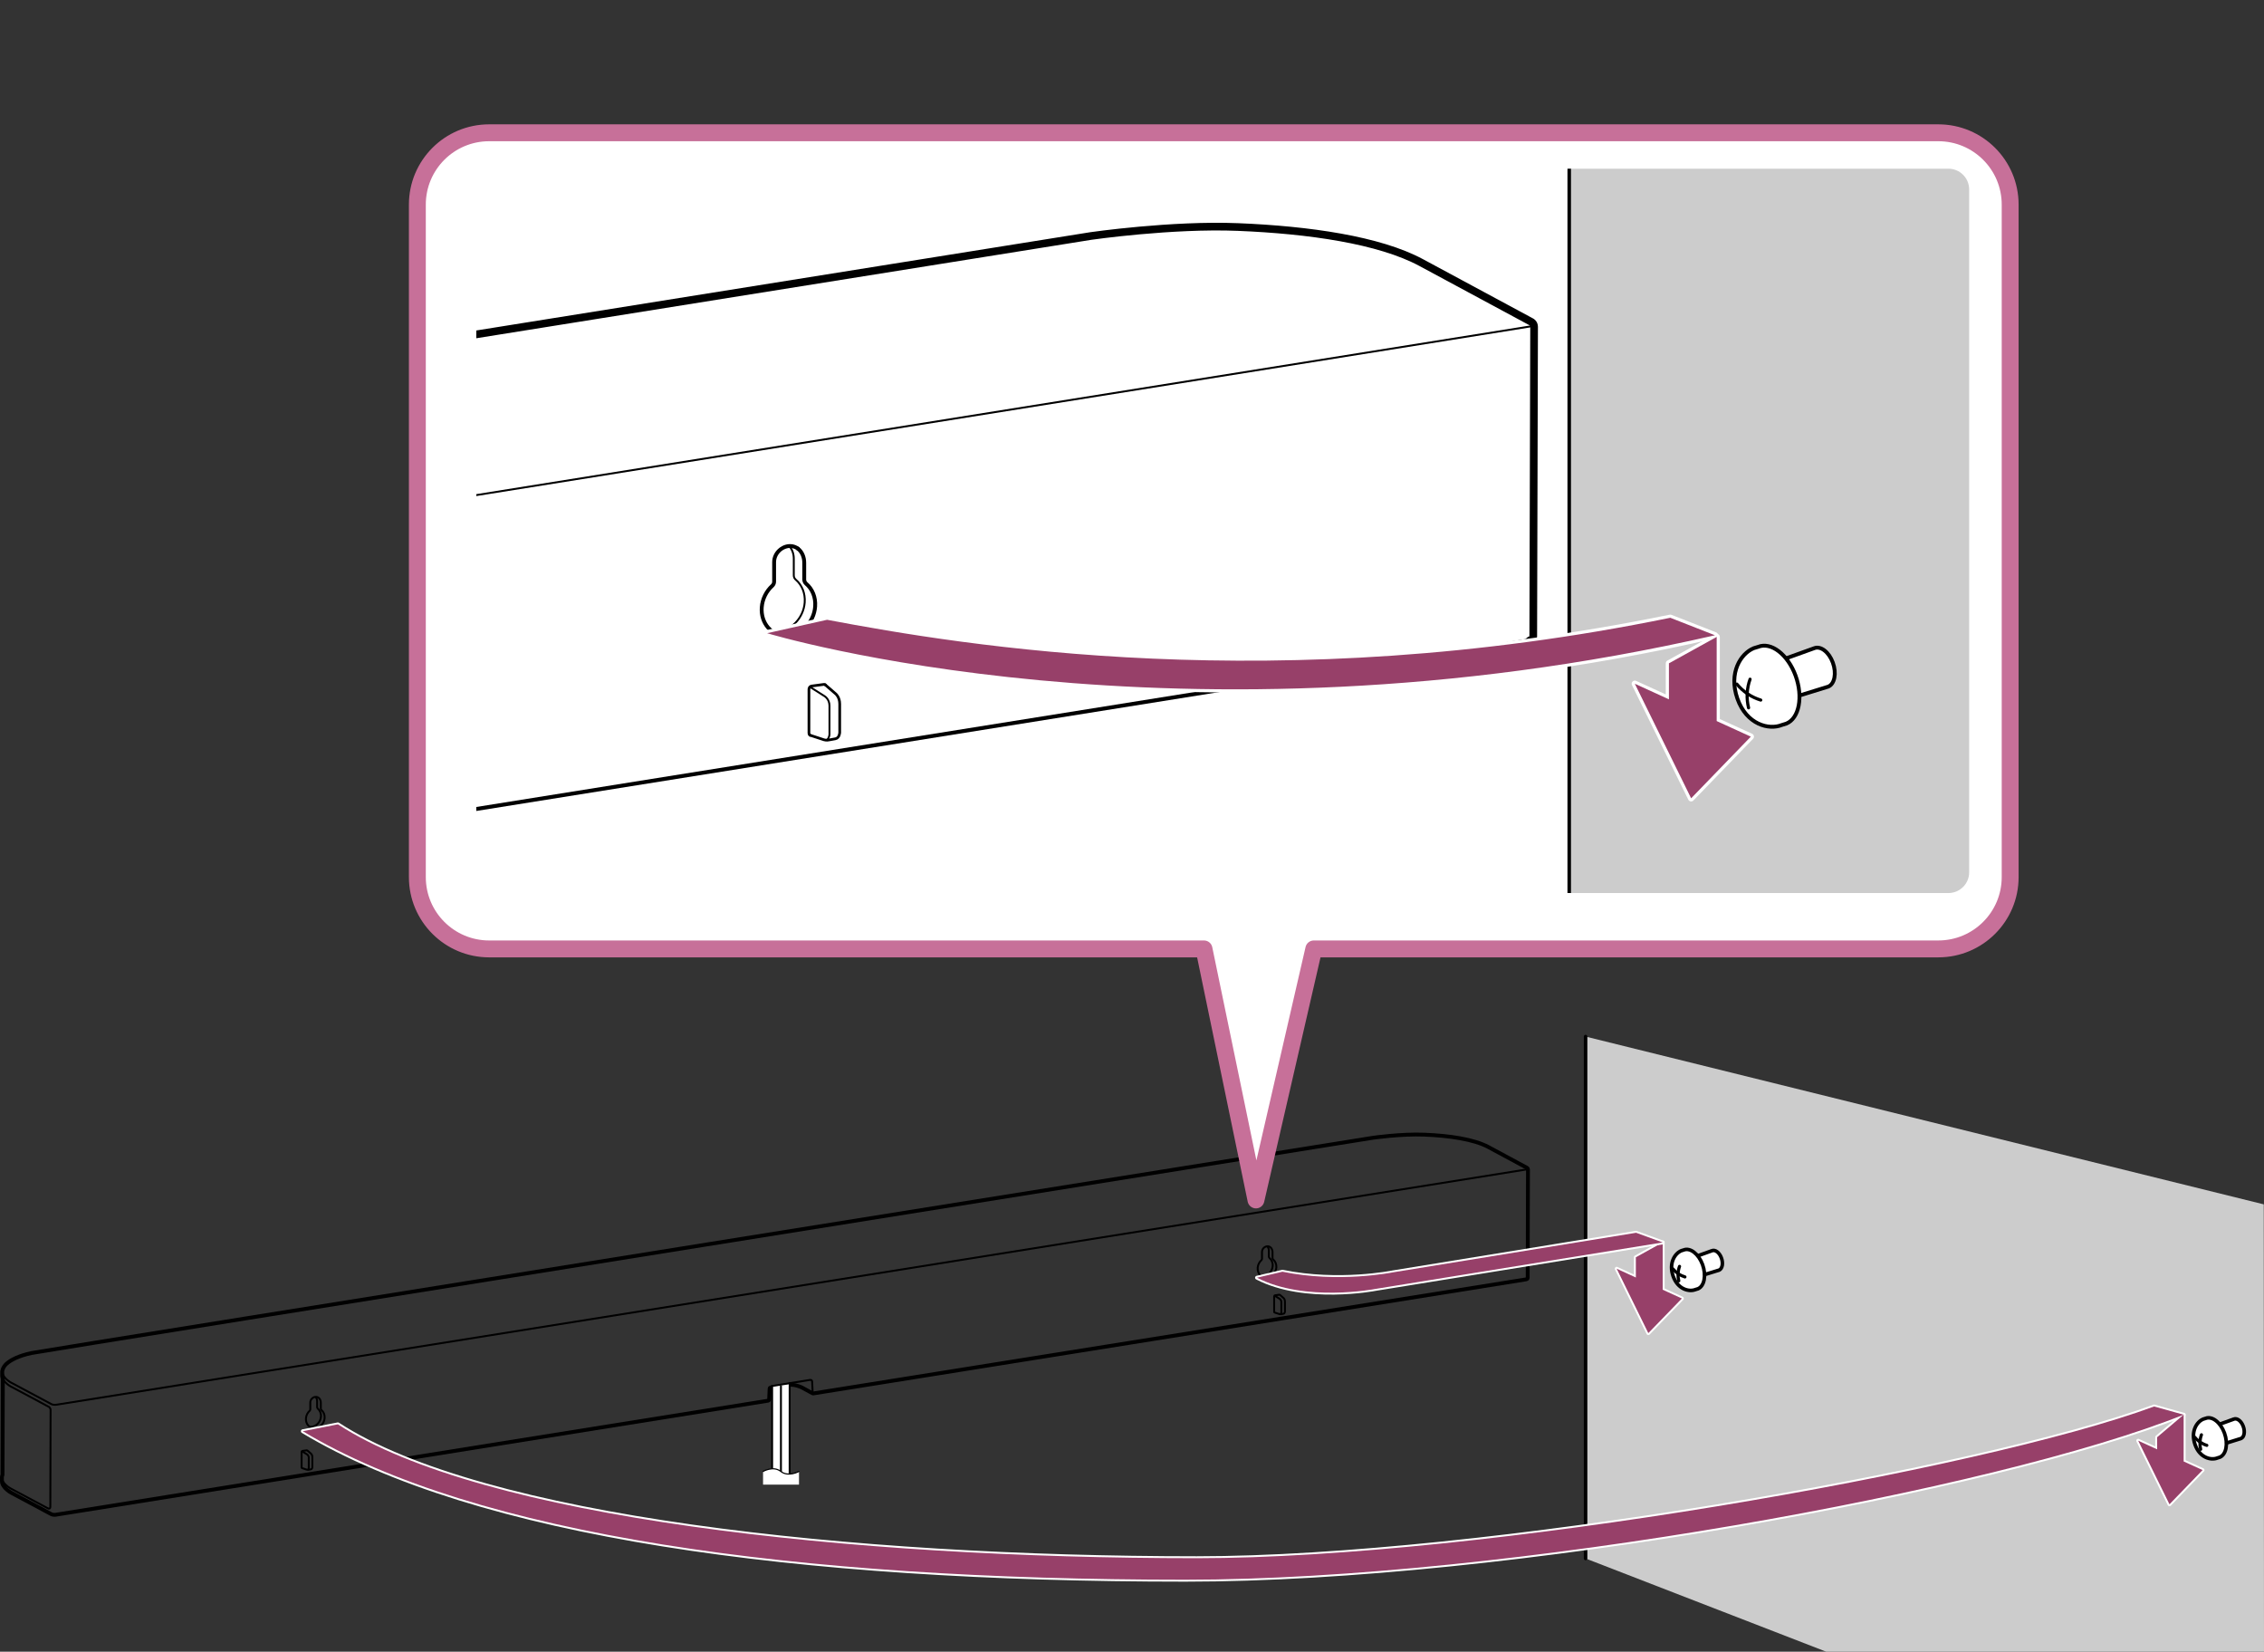 <?xml version="1.0" encoding="utf-8"?>
<!-- Generator: Adobe Illustrator 27.0.0, SVG Export Plug-In . SVG Version: 6.00 Build 0)  -->
<svg version="1.1" xmlns="http://www.w3.org/2000/svg" xmlns:xlink="http://www.w3.org/1999/xlink" x="0px" y="0px"
	 width="294.857px" height="215.088px" viewBox="0 0 294.857 215.088" style="enable-background:new 0 0 294.857 215.088;"
	 xml:space="preserve">
<rect x="0" y="0" width="294.857" height="215.088" fill="#333333" stroke="none"/>
<style type="text/css">
	.st0{fill:#CCCCCC;}
	.st1{fill:none;stroke:#000000;stroke-width:0.459;stroke-linecap:round;stroke-linejoin:round;}
	.st2{fill:none;stroke:#000000;stroke-width:0.5;stroke-linecap:round;stroke-linejoin:round;stroke-miterlimit:10;}
	.st3{fill:none;stroke:#000000;stroke-width:0.25;stroke-linecap:round;stroke-linejoin:round;stroke-miterlimit:10;}
	.st4{fill:none;stroke:#000000;stroke-width:0.25;stroke-miterlimit:10;}
	.st5{fill:#FFFFFF;stroke:#000000;stroke-width:0.25;stroke-linecap:round;stroke-linejoin:round;stroke-miterlimit:10;}
	.st6{fill:#FFFFFF;}
	.st7{fill:none;stroke:#000000;stroke-width:0.15;stroke-linecap:round;stroke-linejoin:round;stroke-miterlimit:10;}
	.st8{fill:#FFFFFF;stroke:#000000;stroke-width:0.466;stroke-linecap:round;stroke-linejoin:round;}
	.st9{fill:none;stroke:#000000;stroke-width:0.41;stroke-linecap:round;stroke-linejoin:round;}
	.st10{fill:#FFFFFF;stroke:#FFFFFF;stroke-width:0.5;stroke-linejoin:round;}
	.st11{fill:none;stroke:#FFFFFF;stroke-width:0.5;stroke-linejoin:round;}
	.st12{fill:#974069;}
	.st13{fill:none;stroke:#C77099;stroke-width:2.2;stroke-linecap:round;stroke-linejoin:round;}
	.st14{clip-path:url(#SVGID_00000105411362054116610390000006742317784270134943_);}
	.st15{fill:none;stroke:#000000;stroke-linecap:round;stroke-linejoin:round;stroke-miterlimit:10;}
	.st16{fill:none;stroke:#000000;stroke-width:0.35;stroke-linecap:round;stroke-linejoin:round;stroke-miterlimit:10;}
	.st17{clip-path:url(#SVGID_00000105411362054116610390000006742317784270134943_);fill:#CCCCCC;}
	
		.st18{clip-path:url(#SVGID_00000105411362054116610390000006742317784270134943_);fill:none;stroke:#000000;stroke-width:0.459;stroke-linecap:round;stroke-linejoin:round;}
	.st19{fill:#FFFFFF;stroke:#000000;stroke-width:0.5;stroke-linecap:round;stroke-linejoin:round;}
	
		.st20{clip-path:url(#SVGID_00000105411362054116610390000006742317784270134943_);fill:#FFFFFF;stroke:#FFFFFF;stroke-width:0.82;stroke-linejoin:round;}
	.st21{fill:#FFFFFF;stroke:#FFFFFF;stroke-width:0.82;stroke-linejoin:round;}
	.st22{clip-path:url(#SVGID_00000105411362054116610390000006742317784270134943_);fill:#974069;}
</style>
<g id="レイヤー_1">
</g>
<g id="レイヤー_4">
</g>
<g id="Layer_1">
	<polygon class="st0" points="237.84,215.088 294.857,215.088 294.827,156.835 206.502,134.985 206.502,202.95 	"/>
	<line class="st1" x1="206.502" y1="134.985" x2="206.502" y2="202.95"/>
	<g>
		<g>
			<path class="st2" d="M105.935,181.454c-0.043,0.007-0.086-0.001-0.124-0.021l-1.412-0.768c0,0-0.895-0.413-1.541-0.322
				c-0.657,0.093-2.582,0.387-2.582,0.387s-0.043,0.033-0.043,0.104s-0.065,1.442-0.065,1.442s-0.025,0.108-0.123,0.123
				c-0.098,0.014-92.675,14.835-92.675,14.835s-0.387,0.106-0.717-0.071c-0.33-0.177-5.033-2.69-5.033-2.69
				s-1.369-0.671-1.369-1.609v-0.496c0,0,0.018-0.233,0.076-0.307l0.041-12.558c0,0-0.079-0.183-0.079-0.363s0-0.526,0-0.526
				s0.022-0.554,0.591-1.053c0.502-0.441,1.554-1.02,3.245-1.369s174.67-28.026,174.67-28.026s3.681-0.532,6.711-0.409
				c3.224,0.131,6.432,0.589,8.347,1.62c1.915,1.031,5.025,2.706,5.025,2.706s0.12,0.065,0.12,0.221s-0.038,14.115-0.038,14.115
				s0,0.15-0.202,0.182C198.159,166.695,105.935,181.454,105.935,181.454z"/>
			<path class="st3" d="M198.936,152.15c0,0,0.042,0.113-0.142,0.142S7.43,182.913,7.43,182.913s-0.428,0.093-0.738-0.065
				c-0.31-0.159-4.991-2.668-4.991-2.668s-1.342-0.585-1.379-1.534"/>
			<path class="st3" d="M0.29,179.158c0.037,0.949,1.379,1.534,1.379,1.534s3.607,1.934,4.698,2.513c0,0,0.223,0.144,0.223,0.416
				s-0.035,12.614-0.035,12.614s-0.014,0.338-0.308,0.186c-0.295-0.153-4.621-2.466-4.621-2.466s-1.266-0.567-1.364-1.462"/>
			<path class="st4" d="M41.871,183.624c-0.057-0.048-0.089-0.119-0.089-0.194v-0.753c0.004-0.414-0.249-0.762-0.628-0.773
				c-0.379-0.011-0.744,0.322-0.744,0.734v0.89c0,0.071-0.031,0.139-0.084,0.187c-0.268,0.243-0.451,0.595-0.48,0.984
				c-0.054,0.724,0.447,1.302,1.119,1.293c0.672-0.01,1.26-0.604,1.314-1.328C42.31,184.237,42.148,183.859,41.871,183.624z"/>
			<path class="st4" d="M40.35,185.799c0.045,0.005,0.091,0.007,0.137,0.006c0.672-0.01,1.26-0.604,1.314-1.328
				c0.032-0.428-0.13-0.805-0.408-1.04c-0.057-0.048-0.089-0.119-0.089-0.194v-0.753c0.002-0.22-0.068-0.422-0.192-0.564"/>
			<path class="st4" d="M39.962,188.86c0.022-0.003,0.043,0.004,0.06,0.018l0.485,0.42c0,0,0.175,0.148,0.175,0.454s0,1.301,0,1.301
				s-0.006,0.251-0.2,0.287c-0.193,0.035-0.299,0.055-0.299,0.055s-0.103,0.026-0.219-0.01s-0.629-0.206-0.629-0.206
				s-0.056-0.013-0.056-0.099c0-0.086,0-1.996,0-1.996s0-0.129,0.125-0.148C39.507,188.918,39.852,188.874,39.962,188.86z"/>
			<path class="st4" d="M39.362,188.999l0.631,0.399c0,0,0.221,0.13,0.221,0.436s0,1.301,0,1.301s-0.004,0.159-0.103,0.242"/>
			<path class="st4" d="M165.82,164.015c-0.057-0.048-0.089-0.119-0.089-0.194v-0.753c0.004-0.414-0.249-0.762-0.628-0.773
				c-0.379-0.011-0.744,0.322-0.744,0.734v0.89c0,0.071-0.031,0.139-0.084,0.187c-0.268,0.243-0.451,0.595-0.48,0.984
				c-0.054,0.724,0.447,1.302,1.119,1.293c0.672-0.01,1.26-0.604,1.314-1.328C166.259,164.627,166.097,164.25,165.82,164.015z"/>
			<path class="st4" d="M164.299,166.19c0.045,0.005,0.091,0.007,0.137,0.006c0.672-0.01,1.26-0.604,1.314-1.328
				c0.032-0.428-0.13-0.805-0.408-1.04c-0.057-0.048-0.089-0.119-0.089-0.194v-0.753c0.002-0.22-0.068-0.422-0.192-0.564"/>
			<path class="st4" d="M166.628,168.6c0.022-0.003,0.043,0.004,0.06,0.018l0.485,0.42c0,0,0.175,0.148,0.175,0.454s0,1.301,0,1.301
				s-0.006,0.251-0.2,0.287c-0.193,0.035-0.299,0.055-0.299,0.055s-0.103,0.026-0.219-0.01S166,170.919,166,170.919
				s-0.056-0.013-0.056-0.099s0-1.996,0-1.996s0-0.129,0.125-0.148C166.173,168.659,166.518,168.615,166.628,168.6z"/>
			<path class="st4" d="M166.028,168.74l0.631,0.399c0,0,0.221,0.13,0.221,0.436s0,1.301,0,1.301s-0.004,0.159-0.103,0.242"/>
			<path class="st5" d="M100.56,180.491v12.138c0,0.039,0.109,0.071,0.243,0.071c0.134,0,0.242-0.027,0.242-0.066
				c0.035,0.006,0.073,0.013,0.116,0.013c0.134,0,0.243-0.029,0.243-0.069c0.035,0.006,0.076,0.011,0.119,0.011
				c0.134,0,0.243-0.03,0.243-0.069c0.034,0.005,0.072,0.009,0.113,0.009c0.134,0,0.243-0.029,0.243-0.068
				c0.035,0.006,0.076,0.012,0.119,0.012c0.134,0,0.243-0.03,0.243-0.069c0.034,0.005,0.073,0.01,0.115,0.01
				c0.134,0,0.243-0.032,0.243-0.071V180.12"/>
			<line class="st4" x1="101.707" y1="192.636" x2="101.707" y2="180.409"/>
			<path class="st3" d="M100.239,180.791c0,0,0.035-0.251,0.276-0.295c0.24-0.044,4.992-0.802,4.992-0.802s0.259-0.035,0.265,0.229
				c0.005,0.265,0.071,1.468,0.071,1.468"/>
			<path class="st6" d="M99.378,193.328v-1.715c0,0,1.341-0.776,2.316,0c0.976,0.776,2.365,0,2.365,0v1.715H99.378z"/>
			<path class="st7" d="M99.378,191.613c0,0,1.341-0.776,2.316,0c0.976,0.776,2.365,0,2.365,0"/>
		</g>
		<g>
			<path class="st8" d="M222.096,165.953l1.793-0.554c0.419-0.177,0.561-0.883,0.302-1.581c-0.252-0.7-0.805-1.119-1.226-0.95
				l-1.819,0.655"/>
			<path class="st8" d="M220.827,167.925c-0.841,0.346-2.318-0.021-2.923-1.734c-0.601-1.713,0.227-2.973,1.072-3.323l0.295-0.091
				c0.85-0.346,1.949,0.502,2.465,1.9c0.507,1.397,0.238,2.808-0.603,3.156L220.827,167.925z"/>
			<path class="st9" d="M218.637,166.796c-0.068-0.288-0.105-0.612-0.092-0.951c0.024-0.339,0.088-0.654,0.193-0.934"/>
			<path class="st9" d="M219.44,166.284c-0.287-0.087-0.582-0.222-0.864-0.409c-0.282-0.192-0.518-0.411-0.708-0.643"/>
		</g>
		<g>
			<path class="st8" d="M290.062,187.887l1.795-0.56c0.424-0.17,0.556-0.884,0.3-1.579c-0.252-0.698-0.805-1.12-1.228-0.951
				l-1.812,0.654"/>
			<path class="st8" d="M288.795,189.86c-0.841,0.345-2.322-0.025-2.917-1.741c-0.603-1.713,0.222-2.97,1.068-3.321l0.297-0.092
				c0.845-0.346,1.947,0.505,2.459,1.902c0.509,1.398,0.235,2.811-0.606,3.157L288.795,189.86z"/>
			<path class="st9" d="M286.606,188.73c-0.071-0.291-0.105-0.613-0.092-0.95c0.023-0.34,0.09-0.66,0.195-0.937"/>
			<path class="st9" d="M287.408,188.217c-0.285-0.085-0.58-0.228-0.864-0.409c-0.278-0.193-0.518-0.413-0.706-0.648"/>
		</g>
		<g>
			<polygon class="st10" points="284.393,190.314 284.393,184.227 280.941,187.157 280.941,188.738 278.474,187.614 
				282.546,195.894 286.858,191.435 			"/>
			<path class="st10" d="M155.856,202.912c-45.019,0-93.089-5.21-111.849-17.433l-4.573,0.898
				c22.55,13.543,64.09,19.34,114.927,19.34c41.755,0,105.61-11.712,130.032-21.49l-3.843-1.072
				C257.931,191.49,192.852,202.912,155.856,202.912z"/>
		</g>
		<g>
			<g>
				<polygon class="st6" points="210.557,165.22 213.048,166.361 213.048,163.725 216.545,161.792 216.545,167.952 219.044,169.092 
					214.672,173.603 				"/>
			</g>
			<g>
				<polygon class="st11" points="210.557,165.22 213.048,166.361 213.048,163.725 216.545,161.792 216.545,167.952 
					219.044,169.092 214.672,173.603 				"/>
			</g>
		</g>
		<g>
			<polygon class="st12" points="210.557,165.22 213.048,166.361 213.048,163.725 216.545,161.792 216.545,167.952 219.044,169.092 
				214.672,173.603 			"/>
		</g>
		<path class="st10" d="M213.083,160.533l-31.707,5.161c0,0-6.998,1.426-14.353-0.087l-3.315,0.779
			c6.264,3.24,15.378,1.469,15.378,1.469l37.458-6.062L213.083,160.533z"/>
		<g>
			<polygon class="st12" points="284.393,190.314 284.393,184.227 280.941,187.157 280.941,188.738 278.474,187.614 
				282.546,195.894 286.858,191.435 			"/>
			<path class="st12" d="M155.856,202.912c-45.019,0-93.089-5.21-111.849-17.433l-4.573,0.898
				c22.55,13.543,64.09,19.34,114.927,19.34c41.755,0,105.61-11.712,130.032-21.49l-3.843-1.072
				C257.931,191.49,192.852,202.912,155.856,202.912z"/>
		</g>
		<path class="st12" d="M213.083,160.533l-31.707,5.161c0,0-6.998,1.426-14.353-0.087l-3.315,0.779
			c6.264,3.24,15.378,1.469,15.378,1.469l37.458-6.062L213.083,160.533z"/>
	</g>
</g>
<g id="Layer_2">
	<g>
		<path class="st6" d="M156.805,123.571H63.709c-5.165,0-9.354-4.189-9.354-9.354V26.645c0-5.169,4.189-9.354,9.354-9.354h188.73
			c5.171,0,9.359,4.185,9.359,9.354v87.571c0,5.165-4.187,9.354-9.359,9.354h-81.334l-7.532,32.689L156.805,123.571z"/>
		<g>
			<path class="st13" d="M156.805,123.571H63.709c-5.165,0-9.354-4.189-9.354-9.354V26.645c0-5.169,4.189-9.354,9.354-9.354h188.73
				c5.171,0,9.359,4.185,9.359,9.354v87.571c0,5.165-4.187,9.354-9.359,9.354h-81.334l-7.532,32.689L156.805,123.571z"/>
		</g>
	</g>
	<g>
		<defs>
			<path id="SVGID_1_" d="M256.459,113.59c0,1.494-1.211,2.705-2.703,2.705H64.736c-1.492,0-2.703-1.211-2.703-2.705V24.673
				c0-1.494,1.211-2.705,2.703-2.705h189.019c1.492,0,2.703,1.211,2.703,2.705V113.59z"/>
		</defs>
		<clipPath id="SVGID_00000043429260886567911780000005394161938232126343_">
			<use xlink:href="#SVGID_1_"  style="overflow:visible;"/>
		</clipPath>
		<g style="clip-path:url(#SVGID_00000043429260886567911780000005394161938232126343_);">
			<path class="st15" d="M199.111,83.411c0.576-0.091,0.576-0.52,0.576-0.52s0.109-39.889,0.109-40.333s-0.343-0.631-0.343-0.631
				s-8.886-4.786-14.358-7.732s-14.638-4.256-23.852-4.63c-8.658-0.352-19.175,1.169-19.175,1.169s-494.275,79.085-499.107,80.082
				c-4.833,0.998-7.837,2.653-9.272,3.913c-1.625,1.426-1.688,3.009-1.688,3.009s0,0.99,0,1.504c0,0.514,0.226,1.037,0.226,1.037
				l-0.117,35.883c-0.168,0.21-0.218,0.877-0.218,0.877v1.419c0,2.681,3.913,4.599,3.913,4.599s13.438,7.179,14.381,7.686
				s2.05,0.203,2.05,0.203l14.424-2.268c0,0,7.576,4.081,9.178,4.934s2.677,0.608,2.677,0.608s10.125-1.613,11.002-1.777
				c0.877-0.164,1.122-1.087,1.122-1.087l1.251-6.723c0,0,224.878-36.035,225.158-36.076s0.351-0.351,0.351-0.351
				s0.187-3.919,0.187-4.121s0.123-0.298,0.123-0.298s5.499-0.84,7.378-1.105c1.847-0.261,4.404,0.92,4.404,0.92l4.034,2.193
				c0.108,0.059,0.233,0.08,0.355,0.061C-66.119,125.852,197.422,83.676,199.111,83.411z"/>
			<line class="st3" x1="-323.284" y1="167.201" x2="-322.466" y2="173.819"/>
			<line class="st2" x1="-333.339" y1="168.674" x2="-308.108" y2="164.629"/>
			<path class="st3" d="M199.624,42.117c0,0,0.121,0.323-0.405,0.405s-546.811,87.499-546.811,87.499s-1.222,0.266-2.107-0.187
				c-0.886-0.453-14.261-7.623-14.261-7.623s-3.835-1.672-3.94-4.384"/>
			<path class="st3" d="M-367.994,119.291c0.105,2.713,3.94,4.384,3.94,4.384s10.308,5.526,13.425,7.182c0,0,0.637,0.41,0.637,1.19
				s-0.101,36.042-0.101,36.042s-0.039,0.967-0.881,0.53c-0.842-0.436-13.204-7.046-13.204-7.046s-3.617-1.621-3.897-4.178"/>
			<path class="st3" d="M-249.179,132.053c-0.163-0.138-0.256-0.341-0.256-0.554v-2.152c0.012-1.184-0.712-2.178-1.795-2.208
				c-1.083-0.031-2.127,0.92-2.127,2.097v2.544c0,0.204-0.089,0.397-0.24,0.534c-0.764,0.696-1.288,1.7-1.371,2.81
				c-0.154,2.068,1.277,3.722,3.197,3.694c1.92-0.027,3.602-1.726,3.756-3.793C-247.923,133.802-248.387,132.724-249.179,132.053z"
				/>
			<path class="st3" d="M-253.523,138.267c0.128,0.014,0.259,0.02,0.392,0.018c1.92-0.027,3.602-1.726,3.756-3.793
				c0.091-1.223-0.373-2.302-1.165-2.973c-0.163-0.138-0.256-0.341-0.256-0.554v-2.152c0.007-0.63-0.195-1.206-0.549-1.612"/>
			<path class="st3" d="M-254.634,147.012c0.062-0.008,0.123,0.011,0.17,0.051l1.386,1.2c0,0,0.5,0.423,0.5,1.297
				c0,0.874,0,3.717,0,3.717s-0.018,0.718-0.57,0.819c-0.552,0.101-0.856,0.156-0.856,0.156s-0.294,0.074-0.626-0.028
				s-1.797-0.589-1.797-0.589s-0.159-0.037-0.159-0.282c0-0.245,0-5.704,0-5.704s0-0.368,0.356-0.423
				C-255.933,147.18-254.947,147.052-254.634,147.012z"/>
			<path class="st3" d="M-256.347,147.41l1.803,1.141c0,0,0.632,0.371,0.632,1.245c0,0.874,0,3.717,0,3.717
				s-0.012,0.454-0.295,0.691"/>
			<path class="st2" d="M102.406,82.785c1.92-0.027,3.602-1.726,3.756-3.793c0.091-1.223-0.373-2.302-1.165-2.973
				c-0.163-0.138-0.256-0.341-0.256-0.554v-2.152c0.008-0.776-0.3-1.471-0.819-1.866"/>
			<path class="st2" d="M103.922,71.448c-0.272-0.207-0.603-0.332-0.976-0.343c-1.083-0.031-2.127,0.92-2.127,2.097v2.544
				c0,0.204-0.089,0.397-0.24,0.534c-0.764,0.696-1.288,1.7-1.371,2.81c-0.154,2.068,1.277,3.722,3.197,3.694"/>
			<path class="st3" d="M100.653,82.234c0.128,0.014,0.259,0.02,0.392,0.018c1.92-0.027,3.602-1.726,3.756-3.793
				c0.091-1.223-0.373-2.302-1.165-2.973c-0.163-0.138-0.256-0.341-0.256-0.554v-2.152c0.007-0.63-0.195-1.206-0.549-1.612"/>
			<path class="st16" d="M107.476,89.174l1.386,1.2c0,0,0.5,0.423,0.5,1.297s0,3.717,0,3.717s-0.018,0.718-0.57,0.819
				c-0.552,0.101-0.856,0.156-0.856,0.156s-0.294,0.074-0.626-0.028c-0.331-0.101-1.797-0.589-1.797-0.589"/>
			<path class="st16" d="M105.513,95.747c0,0-0.159-0.037-0.159-0.282s0-5.704,0-5.704s0-0.368,0.356-0.423
				c0.298-0.046,1.283-0.174,1.596-0.215c0.062-0.008,0.123,0.011,0.17,0.051"/>
			<path class="st3" d="M105.593,89.521l1.803,1.141c0,0,0.632,0.371,0.632,1.245s0,3.717,0,3.717s-0.012,0.454-0.295,0.691"/>
			<path class="st5" d="M-81.478,123.099v22.213c0,0.112,0.311,0.203,0.694,0.203s0.691-0.078,0.691-0.19
				c0.099,0.016,0.21,0.038,0.33,0.038c0.383,0,0.693-0.084,0.693-0.196c0.101,0.017,0.216,0.033,0.34,0.033
				c0.383,0,0.695-0.087,0.695-0.199c0.096,0.015,0.206,0.027,0.322,0.027c0.383,0,0.693-0.082,0.693-0.194
				c0.101,0.017,0.216,0.034,0.34,0.034c0.383,0,0.694-0.085,0.694-0.197c0.097,0.015,0.209,0.03,0.327,0.03
				c0.383,0,0.694-0.091,0.694-0.203v-22.459"/>
			<line class="st7" x1="-75.987" y1="144.671" x2="-75.987" y2="122.205"/>
			<line class="st7" x1="-77.02" y1="144.829" x2="-77.02" y2="122.363"/>
			<line class="st7" x1="-78.049" y1="145.004" x2="-78.049" y2="122.538"/>
			<line class="st7" x1="-79.066" y1="145.168" x2="-79.066" y2="122.702"/>
			<line class="st7" x1="-80.099" y1="145.332" x2="-80.099" y2="122.866"/>
			<path class="st3" d="M-82.394,123.956c0,0,0.101-0.717,0.787-0.842c0.686-0.125,14.264-2.292,14.264-2.292
				s0.74-0.101,0.756,0.655s0.203,4.194,0.203,4.194"/>
			<path class="st6" d="M-84.856,147.309v-4.901c0,0,3.83-2.217,6.619,0c2.788,2.217,6.759,0,6.759,0v4.901H-84.856z"/>
			<path class="st7" d="M-84.856,142.408c0,0,3.83-2.217,6.619,0c2.788,2.217,6.759,0,6.759,0"/>
		</g>
		<polygon style="clip-path:url(#SVGID_00000043429260886567911780000005394161938232126343_);fill:#CCCCCC;" points="
			291.194,152.933 291.136,19.178 204.372,19.178 204.372,152.933 		"/>
		
			<line style="clip-path:url(#SVGID_00000043429260886567911780000005394161938232126343_);fill:none;stroke:#000000;stroke-width:0.459;stroke-linecap:round;stroke-linejoin:round;" x1="204.372" y1="19.178" x2="204.372" y2="152.933"/>
		<g style="clip-path:url(#SVGID_00000043429260886567911780000005394161938232126343_);">
			<path class="st19" d="M234.56,90.511l3.546-1.097c0.835-0.346,1.106-1.744,0.598-3.126c-0.503-1.384-1.59-2.213-2.427-1.877
				l-3.59,1.293"/>
			<path class="st19" d="M232.055,94.412c-1.663,0.683-4.584-0.045-5.779-3.432c-1.189-3.385,0.45-5.877,2.118-6.569l0.587-0.179
				c1.682-0.683,3.854,0.991,4.871,3.756c1.005,2.762,0.466,5.553-1.199,6.239L232.055,94.412z"/>
			<path class="st9" d="M227.728,92.177c-0.14-0.567-0.214-1.209-0.182-1.879c0.042-0.671,0.172-1.294,0.377-1.849"/>
			<path class="st9" d="M229.313,91.165c-0.565-0.172-1.152-0.439-1.71-0.808c-0.556-0.381-1.025-0.815-1.402-1.273"/>
		</g>
		
			<path style="clip-path:url(#SVGID_00000043429260886567911780000005394161938232126343_);fill:#FFFFFF;stroke:#FFFFFF;stroke-width:0.82;stroke-linejoin:round;" d="
			M217.536,80.446c-51.081,10.489-92.064,3.62-109.817,0.263l-7.808,1.748c0,0,53.611,16.268,123.443,0.269L217.536,80.446z"/>
		<g style="clip-path:url(#SVGID_00000043429260886567911780000005394161938232126343_);">
			<polygon class="st21" points="223.576,93.899 223.576,82.94 217.356,86.38 217.356,91.069 212.916,89.04 220.249,103.955 
				228.021,95.928 			"/>
		</g>
		<g style="clip-path:url(#SVGID_00000043429260886567911780000005394161938232126343_);">
			<polygon class="st12" points="212.916,89.04 217.356,91.069 217.356,86.38 223.576,82.94 223.576,93.899 228.021,95.928 
				220.249,103.955 			"/>
		</g>
		<path style="clip-path:url(#SVGID_00000043429260886567911780000005394161938232126343_);fill:#974069;" d="M217.536,80.446
			c-51.081,10.489-92.064,3.62-109.817,0.263l-7.808,1.748c0,0,53.611,16.268,123.443,0.269L217.536,80.446z"/>
	</g>
</g>
<g id="indicator_line">
</g>
<g id="_x32_px_frame">
</g>
<g id="arrows">
</g>
<g id="Layer_7">
</g>
</svg>
